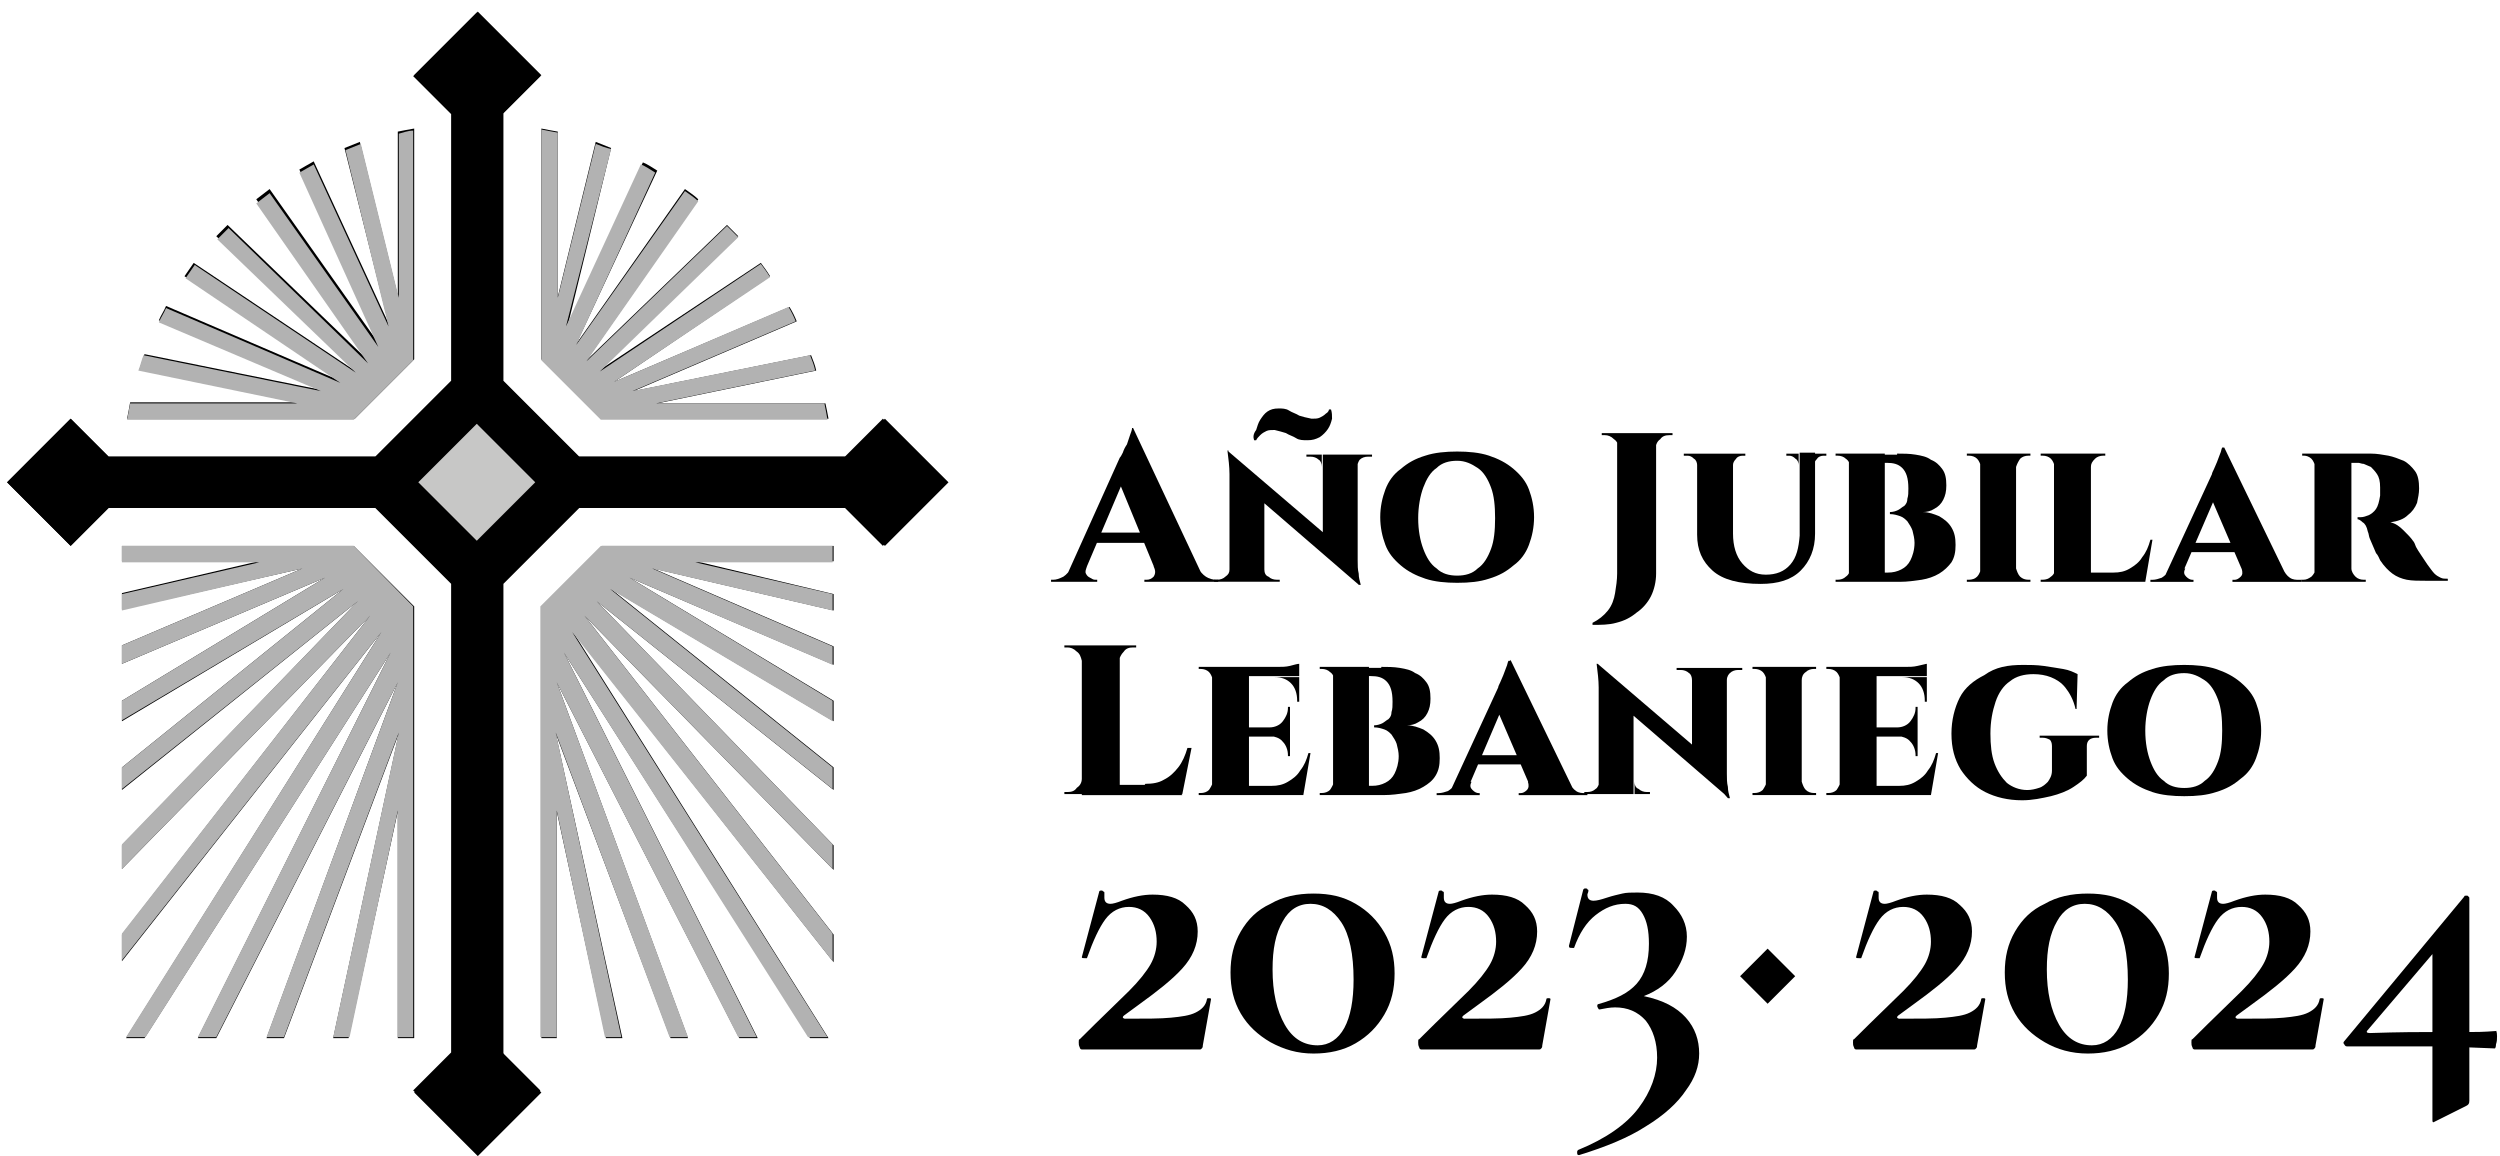 <?xml version="1.0" encoding="UTF-8"?>
<svg xmlns="http://www.w3.org/2000/svg" width="160" height="74" viewBox="0 0 160 74" fill="none">
  <path d="M72.255 63.424C72.912 62.768 73.371 62.177 73.634 61.718C73.896 61.258 74.027 60.733 74.027 60.274C74.027 59.683 73.896 59.158 73.568 58.699C73.24 58.239 72.78 58.042 72.255 58.042C71.665 58.042 71.139 58.305 70.746 58.83C70.352 59.355 69.958 60.208 69.564 61.324C69.564 61.324 69.499 61.324 69.433 61.324C69.302 61.324 69.236 61.324 69.236 61.258L70.352 57.058C70.352 57.058 70.352 56.992 70.483 56.992C70.549 56.992 70.549 56.992 70.614 57.058C70.68 57.058 70.68 57.123 70.68 57.123C70.68 57.189 70.68 57.32 70.68 57.452C70.68 57.714 70.811 57.845 71.074 57.845C71.205 57.845 71.468 57.78 71.796 57.648C72.518 57.386 73.174 57.255 73.765 57.255C74.684 57.255 75.406 57.452 75.865 57.911C76.39 58.37 76.653 58.896 76.653 59.618C76.653 60.471 76.325 61.258 75.668 61.98C75.012 62.702 74.093 63.424 72.912 64.278L71.927 65C71.862 65.065 71.862 65.065 71.862 65.131C71.862 65.131 71.927 65.197 71.993 65.197C73.305 65.197 74.29 65.197 74.946 65.131C75.603 65.065 76.128 65 76.521 64.803C76.915 64.606 77.178 64.343 77.243 63.95C77.243 63.884 77.309 63.884 77.375 63.884C77.44 63.884 77.506 63.884 77.506 63.95L76.981 66.903C76.981 66.969 76.981 67.034 76.915 67.1C76.85 67.166 76.85 67.166 76.784 67.166H69.236C69.171 67.166 69.105 67.1 69.105 67.034C69.039 66.903 69.039 66.837 69.039 66.706C69.039 66.575 69.039 66.509 69.105 66.509C70.549 65.065 71.599 64.081 72.255 63.424Z" fill="black"></path>
  <path d="M86.038 65.786C86.432 65.064 86.629 64.013 86.629 62.701C86.629 61.06 86.366 59.813 85.841 59.025C85.316 58.238 84.66 57.844 83.872 57.844C83.085 57.844 82.494 58.238 82.1 58.96C81.641 59.747 81.444 60.732 81.444 62.044C81.444 63.488 81.707 64.67 82.231 65.589C82.757 66.508 83.478 66.901 84.332 66.901C85.054 66.901 85.644 66.508 86.038 65.786ZM81.313 66.704C80.525 66.245 79.869 65.654 79.409 64.867C78.95 64.079 78.753 63.226 78.753 62.241C78.753 61.257 78.95 60.404 79.409 59.616C79.869 58.828 80.459 58.238 81.313 57.844C82.1 57.384 83.019 57.188 84.069 57.188C85.119 57.188 85.973 57.384 86.76 57.844C87.548 58.303 88.138 58.894 88.598 59.682C89.057 60.469 89.254 61.322 89.254 62.307C89.254 63.291 89.057 64.145 88.598 64.932C88.138 65.72 87.548 66.311 86.76 66.77C85.973 67.23 85.054 67.427 84.069 67.427C83.019 67.427 82.166 67.164 81.313 66.704Z" fill="black"></path>
  <path d="M93.98 63.424C94.636 62.768 95.096 62.177 95.358 61.718C95.621 61.258 95.752 60.733 95.752 60.274C95.752 59.683 95.621 59.158 95.293 58.699C94.964 58.239 94.505 58.042 93.98 58.042C93.389 58.042 92.864 58.305 92.47 58.83C92.076 59.355 91.683 60.208 91.289 61.324C91.289 61.324 91.223 61.324 91.158 61.324C91.026 61.324 90.961 61.324 90.961 61.258L92.076 57.058C92.076 57.058 92.076 56.992 92.208 56.992C92.273 56.992 92.273 56.992 92.339 57.058C92.405 57.058 92.405 57.123 92.405 57.123C92.405 57.189 92.405 57.32 92.405 57.452C92.405 57.714 92.536 57.845 92.798 57.845C92.93 57.845 93.192 57.78 93.52 57.648C94.242 57.386 94.899 57.255 95.489 57.255C96.408 57.255 97.13 57.452 97.59 57.911C98.115 58.37 98.377 58.896 98.377 59.618C98.377 60.471 98.049 61.258 97.393 61.98C96.736 62.702 95.818 63.424 94.636 64.278L93.652 65C93.586 65.065 93.586 65.065 93.586 65.131C93.586 65.131 93.652 65.197 93.717 65.197C95.03 65.197 96.014 65.197 96.671 65.131C97.327 65.065 97.852 65 98.246 64.803C98.64 64.606 98.902 64.343 98.968 63.95C98.968 63.884 99.034 63.884 99.099 63.884C99.165 63.884 99.231 63.884 99.231 63.95L98.705 66.903C98.705 66.969 98.705 67.034 98.64 67.1C98.574 67.166 98.574 67.166 98.508 67.166H90.961C90.895 67.166 90.829 67.1 90.829 67.034C90.764 66.903 90.764 66.837 90.764 66.706C90.764 66.575 90.764 66.509 90.829 66.509C92.273 65.065 93.323 64.081 93.98 63.424Z" fill="black"></path>
  <path d="M107.894 65.129C108.485 65.786 108.747 66.573 108.747 67.427C108.747 68.214 108.485 69.002 107.894 69.789C107.369 70.577 106.516 71.365 105.334 72.087C104.219 72.809 102.775 73.399 101.068 73.924C101.003 73.924 100.937 73.924 100.937 73.793C100.937 73.662 100.937 73.662 101.003 73.596C102.775 72.874 104.087 71.955 104.875 70.905C105.663 69.855 106.056 68.739 106.056 67.689C106.056 66.705 105.794 65.917 105.334 65.326C104.809 64.736 104.153 64.473 103.365 64.473C103.037 64.473 102.709 64.539 102.381 64.604C102.315 64.604 102.315 64.604 102.25 64.473C102.184 64.342 102.25 64.342 102.25 64.276C103.431 63.948 104.219 63.554 104.744 62.963C105.269 62.373 105.531 61.519 105.531 60.404C105.531 59.55 105.4 58.96 105.138 58.5C104.875 58.041 104.547 57.844 104.022 57.844C103.3 57.844 102.709 58.106 102.118 58.566C101.528 59.025 101.068 59.747 100.74 60.666C100.74 60.666 100.674 60.666 100.609 60.666C100.478 60.666 100.412 60.666 100.412 60.535L101.331 56.925C101.396 56.859 101.396 56.859 101.462 56.859C101.528 56.859 101.593 56.859 101.593 56.925C101.659 56.925 101.659 56.991 101.659 56.991C101.659 57.122 101.593 57.188 101.593 57.253C101.593 57.516 101.725 57.647 101.987 57.647C102.184 57.647 102.447 57.581 102.84 57.45C103.234 57.319 103.562 57.253 103.825 57.188C104.087 57.122 104.416 57.122 104.809 57.122C105.794 57.122 106.581 57.385 107.107 57.975C107.632 58.5 107.96 59.157 107.96 59.944C107.96 60.732 107.697 61.454 107.238 62.176C106.778 62.898 106.056 63.423 105.203 63.751C106.45 64.014 107.303 64.473 107.894 65.129Z" fill="black"></path>
  <path d="M121.808 63.424C122.465 62.768 122.924 62.177 123.187 61.718C123.449 61.258 123.58 60.733 123.58 60.274C123.58 59.683 123.449 59.158 123.121 58.699C122.793 58.239 122.333 58.042 121.808 58.042C121.218 58.042 120.693 58.305 120.299 58.83C119.905 59.355 119.511 60.208 119.117 61.324C119.117 61.324 119.052 61.324 118.986 61.324C118.855 61.324 118.789 61.324 118.789 61.258L119.905 57.058C119.905 57.058 119.905 56.992 120.036 56.992C120.102 56.992 120.102 56.992 120.167 57.058C120.233 57.058 120.233 57.123 120.233 57.123C120.233 57.189 120.233 57.32 120.233 57.452C120.233 57.714 120.364 57.845 120.627 57.845C120.758 57.845 121.021 57.78 121.349 57.648C122.071 57.386 122.727 57.255 123.318 57.255C124.237 57.255 124.959 57.452 125.418 57.911C125.943 58.37 126.206 58.896 126.206 59.618C126.206 60.471 125.878 61.258 125.221 61.98C124.565 62.702 123.646 63.424 122.465 64.278L121.48 65C121.415 65.065 121.415 65.065 121.415 65.131C121.415 65.131 121.48 65.197 121.546 65.197C122.858 65.197 123.843 65.197 124.499 65.131C125.156 65.065 125.681 65 126.074 64.803C126.468 64.606 126.731 64.343 126.796 63.95C126.796 63.884 126.862 63.884 126.928 63.884C126.993 63.884 127.059 63.884 127.059 63.95L126.534 66.903C126.534 66.969 126.534 67.034 126.468 67.1C126.403 67.166 126.403 67.166 126.337 67.166H118.789C118.724 67.166 118.658 67.1 118.658 67.034C118.592 66.903 118.592 66.837 118.592 66.706C118.592 66.575 118.592 66.509 118.658 66.509C120.102 65.065 121.152 64.081 121.808 63.424Z" fill="black"></path>
  <path d="M135.591 65.786C135.985 65.064 136.182 64.013 136.182 62.701C136.182 61.06 135.919 59.813 135.394 59.025C134.869 58.238 134.213 57.844 133.425 57.844C132.638 57.844 132.047 58.238 131.653 58.96C131.194 59.747 130.997 60.732 130.997 62.044C130.997 63.488 131.26 64.67 131.785 65.589C132.31 66.508 133.032 66.901 133.885 66.901C134.607 66.901 135.198 66.508 135.591 65.786ZM130.866 66.704C130.078 66.245 129.422 65.654 128.962 64.867C128.503 64.079 128.306 63.226 128.306 62.241C128.306 61.257 128.503 60.404 128.962 59.616C129.422 58.828 130.013 58.238 130.866 57.844C131.653 57.384 132.572 57.188 133.622 57.188C134.672 57.188 135.526 57.384 136.313 57.844C137.101 58.303 137.692 58.894 138.151 59.682C138.61 60.469 138.807 61.322 138.807 62.307C138.807 63.291 138.61 64.145 138.151 64.932C137.692 65.72 137.101 66.311 136.313 66.77C135.526 67.23 134.607 67.427 133.622 67.427C132.572 67.427 131.653 67.164 130.866 66.704Z" fill="black"></path>
  <path d="M143.467 63.424C144.124 62.768 144.583 62.177 144.846 61.718C145.108 61.258 145.239 60.733 145.239 60.274C145.239 59.683 145.108 59.158 144.78 58.699C144.452 58.239 143.992 58.042 143.467 58.042C142.877 58.042 142.351 58.305 141.958 58.83C141.564 59.355 141.17 60.208 140.776 61.324C140.776 61.324 140.711 61.324 140.645 61.324C140.514 61.324 140.448 61.324 140.448 61.258L141.564 57.058C141.564 57.058 141.564 56.992 141.695 56.992C141.761 56.992 141.761 56.992 141.826 57.058C141.892 57.058 141.892 57.123 141.892 57.123C141.892 57.189 141.892 57.32 141.892 57.452C141.892 57.714 142.023 57.845 142.286 57.845C142.417 57.845 142.68 57.78 143.008 57.648C143.73 57.386 144.386 57.255 144.977 57.255C145.896 57.255 146.618 57.452 147.077 57.911C147.602 58.37 147.865 58.896 147.865 59.618C147.865 60.471 147.536 61.258 146.88 61.98C146.224 62.702 145.305 63.424 144.124 64.278L143.139 65C143.073 65.065 143.073 65.065 143.073 65.131C143.073 65.131 143.139 65.197 143.205 65.197C144.517 65.197 145.502 65.197 146.158 65.131C146.815 65.065 147.34 65 147.733 64.803C148.127 64.606 148.39 64.343 148.455 63.95C148.455 63.884 148.521 63.884 148.587 63.884C148.652 63.884 148.718 63.884 148.718 63.95L148.193 66.903C148.193 66.969 148.193 67.034 148.127 67.1C148.062 67.166 148.062 67.166 147.996 67.166H140.448C140.382 67.166 140.317 67.1 140.317 67.034C140.251 66.903 140.251 66.837 140.251 66.706C140.251 66.575 140.251 66.509 140.317 66.509C141.761 65.065 142.811 64.081 143.467 63.424Z" fill="black"></path>
  <path d="M155.675 66.05V61.062L151.54 65.918C151.409 66.05 151.475 66.115 151.671 66.115C153.575 66.05 154.953 66.05 155.675 66.05ZM159.81 66.312C159.81 66.509 159.81 66.64 159.744 66.837C159.744 67.034 159.679 67.1 159.679 67.1L158.038 67.034V70.447C158.038 70.644 157.972 70.71 157.841 70.775L155.872 71.76L155.741 71.826C155.675 71.826 155.675 71.76 155.675 71.629V66.969C154.691 66.969 152.853 66.969 150.228 66.969C150.162 66.969 150.096 66.969 150.031 66.837C149.965 66.772 149.965 66.706 150.031 66.64L157.71 57.386C157.71 57.32 157.775 57.32 157.841 57.32C157.907 57.32 157.972 57.32 157.972 57.386C158.038 57.386 158.038 57.452 158.038 57.517V66.05C158.366 66.05 158.957 66.05 159.744 65.984C159.744 65.918 159.81 66.05 159.81 66.312Z" fill="black"></path>
  <path d="M113.128 60.713L111.365 62.477L113.128 64.24L114.892 62.477L113.128 60.713Z" fill="black"></path>
  <path d="M73.831 36.251H76.653C76.784 36.58 76.981 36.776 77.178 36.908C77.375 37.039 77.637 37.105 77.834 37.105H77.965V37.236H73.24V37.105H73.371C73.568 37.105 73.699 37.039 73.831 36.908C73.962 36.711 73.962 36.514 73.831 36.251ZM72.518 27.391L77.112 37.17H74.224L71.468 30.476L72.518 27.391ZM73.765 34.742H69.827V34.085H73.765V34.742ZM72.518 27.391V29.294L69.171 37.17H68.12L71.665 29.294C71.73 29.228 71.796 29.097 71.862 28.966C71.927 28.769 71.993 28.638 72.124 28.441C72.19 28.244 72.255 28.047 72.321 27.85C72.386 27.653 72.452 27.522 72.452 27.391H72.518ZM69.564 36.251C69.499 36.448 69.433 36.58 69.499 36.711C69.564 36.842 69.63 36.908 69.761 36.973C69.892 37.039 69.958 37.105 70.089 37.105H70.221V37.236H67.267V37.105H67.398C67.595 37.105 67.792 37.039 68.055 36.908C68.252 36.776 68.448 36.58 68.58 36.251H69.564Z" fill="black"></path>
  <path d="M86.826 29.882V29.094H87.81V29.226H87.548C87.351 29.226 87.154 29.291 87.023 29.422C86.957 29.488 86.891 29.685 86.826 29.882ZM86.891 29.029V35.855C86.891 36.183 86.891 36.445 86.957 36.708C86.957 36.97 87.023 37.167 87.088 37.43H86.957L84.66 34.804V29.094H86.891V29.029ZM84.594 29.882C84.594 29.685 84.529 29.488 84.397 29.422C84.266 29.291 84.069 29.226 83.872 29.226H83.61V29.094H84.594V29.882ZM80.919 36.445C80.919 36.642 80.984 36.839 81.181 36.905C81.313 37.036 81.51 37.102 81.706 37.102H81.903V37.233H80.919V36.445ZM80.263 28.175H80.394C80.459 28.044 80.525 27.978 80.656 27.847C80.788 27.716 80.919 27.65 81.05 27.585C81.181 27.519 81.378 27.519 81.575 27.519C81.838 27.585 82.1 27.65 82.297 27.716C82.494 27.847 82.757 27.913 82.954 28.044C83.15 28.175 83.413 28.175 83.675 28.175C84.004 28.175 84.201 28.11 84.463 27.978C84.66 27.847 84.857 27.65 84.988 27.453C85.119 27.256 85.185 27.059 85.251 26.797C85.251 26.6 85.251 26.403 85.185 26.206H85.054C85.054 26.272 84.988 26.403 84.857 26.469C84.726 26.6 84.594 26.666 84.463 26.731C84.332 26.797 84.135 26.797 83.938 26.797C83.61 26.731 83.347 26.666 83.15 26.6C82.954 26.469 82.691 26.403 82.494 26.272C82.297 26.141 82.035 26.141 81.838 26.141C81.51 26.141 81.313 26.206 81.116 26.337C80.919 26.469 80.788 26.666 80.656 26.863C80.525 27.059 80.459 27.322 80.394 27.519C80.197 27.782 80.197 27.978 80.263 28.175ZM78.622 28.897L86.76 35.855L86.891 37.364L78.753 30.341L78.622 28.897ZM78.622 28.897L80.919 31.326V37.233H78.687V30.341C78.687 29.882 78.622 29.357 78.556 28.832H78.622V28.897ZM78.687 36.445V37.233H77.703V37.102H77.9C78.097 37.102 78.293 37.036 78.425 36.905C78.622 36.773 78.687 36.642 78.687 36.445Z" fill="black"></path>
  <path d="M93.258 36.84C93.783 36.84 94.242 36.709 94.571 36.381C94.964 36.118 95.227 35.659 95.424 35.134C95.621 34.609 95.686 33.952 95.686 33.165C95.686 32.377 95.621 31.721 95.424 31.196C95.227 30.671 94.964 30.211 94.571 29.949C94.177 29.686 93.783 29.489 93.258 29.489C92.733 29.489 92.273 29.62 91.945 29.949C91.551 30.211 91.289 30.671 91.092 31.196C90.895 31.721 90.764 32.443 90.764 33.165C90.764 33.952 90.895 34.609 91.092 35.134C91.289 35.659 91.551 36.118 91.945 36.381C92.273 36.709 92.733 36.84 93.258 36.84ZM93.258 28.898C93.98 28.898 94.702 28.964 95.293 29.161C95.883 29.358 96.408 29.62 96.868 30.014C97.327 30.408 97.655 30.802 97.852 31.327C98.049 31.852 98.18 32.443 98.18 33.099C98.18 33.755 98.049 34.346 97.852 34.871C97.655 35.396 97.327 35.856 96.868 36.184C96.408 36.578 95.949 36.84 95.293 37.037C94.702 37.234 94.046 37.3 93.258 37.3C92.536 37.3 91.814 37.234 91.223 37.037C90.632 36.84 90.108 36.578 89.648 36.184C89.189 35.79 88.861 35.396 88.664 34.871C88.467 34.346 88.335 33.755 88.335 33.099C88.335 32.443 88.467 31.852 88.664 31.327C88.861 30.802 89.189 30.342 89.648 30.014C90.108 29.62 90.567 29.358 91.223 29.161C91.814 28.964 92.536 28.898 93.258 28.898Z" fill="black"></path>
  <path d="M105.925 28.703V27.719H107.041V27.85H106.844C106.581 27.85 106.385 27.916 106.253 28.113C106.056 28.244 105.991 28.441 105.925 28.703ZM103.628 28.703C103.562 28.441 103.497 28.244 103.3 28.113C103.103 27.916 102.906 27.85 102.709 27.85H102.512V27.719H103.628V28.703ZM105.991 27.719V36.711C105.991 37.236 105.859 37.761 105.663 38.155C105.466 38.548 105.138 38.942 104.744 39.205C104.35 39.533 103.956 39.73 103.431 39.861C102.972 39.992 102.447 39.992 101.921 39.992V39.861C102.315 39.664 102.643 39.402 102.906 39.074C103.168 38.745 103.3 38.352 103.365 37.958C103.431 37.564 103.497 37.105 103.497 36.711V27.719H105.991Z" fill="black"></path>
  <path d="M116.886 29.034V29.166H116.689C116.558 29.166 116.361 29.231 116.295 29.363C116.164 29.494 116.098 29.625 116.098 29.756V29.034H116.886ZM115.114 29.034V29.756C115.114 29.625 115.048 29.428 114.917 29.363C114.786 29.231 114.654 29.166 114.523 29.166H114.326V29.034H115.114ZM111.701 29.034V29.166H111.504C111.373 29.166 111.176 29.231 111.11 29.363C110.979 29.494 110.913 29.625 110.913 29.756V29.034H111.701ZM110.913 29.034V34.154C110.913 34.941 111.11 35.598 111.504 36.057C111.898 36.517 112.357 36.779 113.013 36.779C113.67 36.779 114.195 36.582 114.589 36.123C114.982 35.663 115.114 35.073 115.179 34.285V28.969H116.164V34.154C116.164 35.138 115.836 35.926 115.245 36.517C114.654 37.107 113.801 37.37 112.685 37.37C111.307 37.37 110.257 37.107 109.601 36.517C108.944 35.926 108.616 35.204 108.616 34.219V29.034H110.913ZM108.616 29.034V29.756C108.616 29.625 108.55 29.428 108.419 29.363C108.288 29.231 108.157 29.166 108.025 29.166H107.763V29.034H108.616Z" fill="black"></path>
  <path d="M121.414 29.031C121.808 29.031 122.202 29.031 122.596 29.097C122.99 29.163 123.318 29.228 123.58 29.425C123.909 29.556 124.105 29.753 124.302 30.016C124.499 30.278 124.565 30.607 124.565 31.066C124.565 31.46 124.499 31.722 124.368 31.985C124.237 32.247 124.04 32.444 123.777 32.575C123.58 32.707 123.318 32.772 123.055 32.772C123.449 32.772 123.777 32.904 124.105 33.035C124.434 33.232 124.696 33.429 124.893 33.757C125.09 34.085 125.156 34.413 125.156 34.873C125.156 35.332 125.09 35.66 124.893 35.989C124.696 36.251 124.434 36.514 124.105 36.711C123.777 36.907 123.384 37.039 122.99 37.104C122.53 37.17 122.071 37.236 121.611 37.236H120.496C120.496 37.039 120.496 36.842 120.496 36.645H120.824C121.152 36.645 121.415 36.579 121.677 36.448C121.94 36.317 122.136 36.12 122.268 35.857C122.399 35.595 122.53 35.201 122.53 34.742C122.53 34.479 122.465 34.216 122.399 33.954C122.333 33.757 122.202 33.56 122.071 33.363C121.94 33.232 121.808 33.101 121.611 33.035C121.414 32.969 121.218 32.904 120.955 32.904V32.772C121.152 32.772 121.349 32.707 121.48 32.641C121.611 32.575 121.743 32.444 121.874 32.379C122.005 32.247 122.071 32.116 122.071 31.919C122.136 31.722 122.136 31.525 122.136 31.263C122.136 30.607 122.005 30.213 121.743 29.95C121.48 29.688 121.152 29.622 120.758 29.622H118.986C118.986 29.622 118.986 29.556 118.986 29.491C118.986 29.425 118.92 29.228 118.92 29.097H121.414V29.031ZM120.627 37.236H118.33V29.031H120.627V37.236ZM118.395 36.382V37.236H117.477V37.104H117.608C117.805 37.104 118.002 37.039 118.133 36.907C118.33 36.776 118.395 36.579 118.395 36.382ZM118.395 29.884C118.395 29.688 118.33 29.491 118.133 29.359C118.002 29.228 117.805 29.163 117.608 29.163H117.477V29.031H118.395V29.884Z" fill="black"></path>
  <path d="M129.028 36.382C129.094 36.579 129.159 36.776 129.29 36.907C129.422 37.039 129.619 37.104 129.816 37.104H129.947V37.236H129.028V36.382ZM129.028 29.884V29.031H129.947V29.163H129.816C129.619 29.163 129.422 29.228 129.29 29.359C129.159 29.556 129.094 29.688 129.028 29.884ZM129.028 37.236H126.731V29.031H129.028V37.236ZM126.796 36.382V37.236H125.878V37.104H126.009C126.206 37.104 126.403 37.039 126.534 36.907C126.665 36.776 126.731 36.579 126.796 36.382ZM126.796 29.884C126.731 29.688 126.665 29.491 126.534 29.359C126.403 29.228 126.206 29.163 126.009 29.163H125.878V29.031H126.796V29.884Z" fill="black"></path>
  <path d="M137.757 34.545L137.298 37.236H134.869L135.263 36.645C135.657 36.645 135.985 36.579 136.313 36.382C136.641 36.185 136.904 35.989 137.101 35.66C137.363 35.332 137.495 35.004 137.626 34.545H137.757ZM136.838 36.645L137.298 37.236H133.819V36.645H136.838ZM133.819 29.884V29.031H134.738V29.163H134.607C134.41 29.163 134.213 29.228 134.082 29.359C133.885 29.556 133.819 29.688 133.819 29.884ZM133.819 37.236H131.456V29.031H133.819V37.236ZM131.522 36.382V37.236H130.603V37.104H130.734C130.931 37.104 131.128 37.039 131.259 36.907C131.456 36.776 131.522 36.579 131.522 36.382ZM131.522 29.884C131.456 29.688 131.391 29.491 131.259 29.359C131.128 29.228 130.931 29.163 130.734 29.163H130.603V29.031H131.522V29.884Z" fill="black"></path>
  <path d="M143.467 36.386H146.093C146.224 36.648 146.355 36.845 146.552 36.976C146.749 37.108 146.946 37.108 147.143 37.108H147.274V37.239H142.877V37.108H143.008C143.139 37.108 143.27 37.042 143.402 36.911C143.533 36.779 143.533 36.648 143.467 36.386ZM142.352 28.641L146.486 37.173H143.795L141.367 31.529L142.352 28.641ZM143.467 35.335H139.989V34.745H143.467V35.335ZM142.352 28.641V30.478L139.464 37.173H138.414L141.564 30.347C141.564 30.282 141.63 30.15 141.695 30.019C141.761 29.888 141.826 29.691 141.892 29.559C141.958 29.363 142.023 29.231 142.089 29.034C142.155 28.903 142.155 28.772 142.22 28.641H142.352ZM139.857 36.386C139.726 36.648 139.792 36.779 139.923 36.911C140.054 37.042 140.186 37.108 140.317 37.108H140.383V37.239H137.626V37.108H137.757C137.954 37.108 138.151 37.042 138.348 36.976C138.545 36.845 138.742 36.714 138.807 36.386H139.857Z" fill="black"></path>
  <path d="M150.49 36.382C150.49 36.579 150.621 36.776 150.753 36.907C150.884 37.039 151.081 37.104 151.278 37.104H151.409V37.236H150.424L150.49 36.382ZM151.737 29.031C152.131 29.031 152.459 29.097 152.853 29.163C153.181 29.228 153.509 29.359 153.837 29.491C154.1 29.622 154.362 29.884 154.559 30.147C154.756 30.41 154.822 30.803 154.822 31.263C154.822 31.591 154.756 31.854 154.691 32.182C154.559 32.51 154.362 32.772 154.1 32.969C153.837 33.232 153.444 33.363 152.984 33.429C153.312 33.494 153.575 33.691 153.837 33.954C154.1 34.216 154.297 34.413 154.428 34.61C154.494 34.676 154.559 34.807 154.625 35.004C154.691 35.135 154.822 35.332 154.953 35.529C155.084 35.726 155.216 35.923 155.347 36.12C155.544 36.382 155.675 36.579 155.806 36.711C155.938 36.842 156.069 36.907 156.2 36.973C156.331 37.039 156.463 37.039 156.66 37.039V37.17H155.281C154.822 37.17 154.362 37.17 154.034 37.104C153.706 37.039 153.378 36.907 153.115 36.711C152.853 36.514 152.59 36.251 152.328 35.857C152.262 35.726 152.196 35.529 152.065 35.398C152 35.267 151.934 35.07 151.868 34.938C151.803 34.807 151.737 34.61 151.671 34.479C151.606 34.348 151.606 34.151 151.54 34.02C151.475 33.691 151.343 33.494 151.212 33.429C151.081 33.297 150.949 33.232 150.884 33.232V33.101H150.949H151.081C151.278 33.101 151.409 33.035 151.606 32.969C151.737 32.904 151.934 32.772 152.065 32.575C152.196 32.379 152.262 32.116 152.328 31.722C152.328 31.657 152.328 31.591 152.328 31.525C152.328 31.46 152.328 31.328 152.328 31.197C152.328 30.803 152.262 30.541 152.131 30.344C152 30.147 151.868 30.016 151.737 29.884C151.606 29.819 151.409 29.753 151.278 29.688C151.146 29.688 151.015 29.622 150.949 29.622C150.818 29.622 150.753 29.622 150.687 29.622C150.621 29.622 150.49 29.622 150.424 29.622C150.424 29.622 150.424 29.556 150.359 29.491C150.359 29.359 150.293 29.228 150.293 29.031H151.737ZM150.49 37.236H148.127V29.031H150.49V37.236ZM148.193 36.382V37.236H147.274V37.104H147.34H147.405C147.602 37.104 147.733 37.039 147.93 36.907C148.062 36.776 148.193 36.579 148.193 36.382ZM148.193 29.884C148.127 29.688 148.062 29.491 147.93 29.359C147.799 29.228 147.602 29.163 147.471 29.163H147.405H147.34V29.031H148.258L148.193 29.884Z" fill="black"></path>
  <path d="M76.259 47.868L75.668 50.822H72.846L73.305 50.165C73.765 50.165 74.159 50.1 74.487 49.903C74.881 49.706 75.143 49.443 75.406 49.115C75.668 48.787 75.865 48.328 75.996 47.868H76.259ZM75.209 50.231L75.668 50.887H71.599V50.231H75.209ZM71.599 42.289V41.305H72.715V41.436H72.518C72.255 41.436 72.058 41.502 71.927 41.699C71.73 41.895 71.665 42.092 71.599 42.289ZM71.665 50.887H69.236V41.305H71.665V50.887ZM69.236 49.837V50.822H68.12V50.69H68.317C68.58 50.69 68.777 50.625 68.908 50.428C69.105 50.297 69.236 50.1 69.236 49.837ZM69.236 42.289C69.171 42.027 69.105 41.83 68.908 41.699C68.711 41.502 68.514 41.436 68.317 41.436H68.12V41.305H69.236V42.289Z" fill="black"></path>
  <path d="M83.15 42.484V42.812L81.772 42.681C82.035 42.681 82.297 42.681 82.56 42.616C82.822 42.55 83.019 42.484 83.15 42.484ZM83.15 43.272V44.913H83.019V44.847C83.019 44.388 82.888 43.994 82.625 43.731C82.363 43.469 82.035 43.338 81.575 43.338H83.15V43.272ZM82.56 47.079V48.392H82.428V48.326C82.428 47.998 82.297 47.669 82.1 47.473C81.903 47.21 81.575 47.144 81.247 47.079H82.56ZM82.56 45.241V46.554H81.247C81.575 46.554 81.903 46.422 82.1 46.16C82.297 45.897 82.428 45.635 82.428 45.307V45.241H82.56ZM83.872 48.195L83.413 50.886H80.984L81.378 50.295C81.772 50.295 82.1 50.229 82.428 50.032C82.757 49.836 83.019 49.639 83.216 49.31C83.478 48.982 83.61 48.654 83.741 48.195H83.872ZM82.954 50.295L83.413 50.886H79.934V50.295H82.954ZM82.56 47.144H79.934V46.554H82.56V47.144ZM83.15 43.272H79.869V42.681H83.15V43.272ZM79.934 50.886H77.572V42.681H79.934V50.886ZM77.637 50.032V50.886H76.718V50.754H76.85C77.046 50.754 77.243 50.689 77.375 50.557C77.506 50.361 77.572 50.229 77.637 50.032ZM77.637 43.535C77.572 43.338 77.506 43.141 77.375 43.009C77.243 42.878 77.046 42.812 76.85 42.812H76.718V42.681H77.637V43.535Z" fill="black"></path>
  <path d="M88.401 42.68C88.795 42.68 89.189 42.68 89.582 42.745C89.976 42.811 90.304 42.877 90.567 43.074C90.895 43.205 91.092 43.402 91.289 43.664C91.486 43.927 91.551 44.255 91.551 44.714C91.551 45.108 91.486 45.371 91.355 45.633C91.223 45.896 91.026 46.093 90.764 46.224C90.567 46.355 90.304 46.421 90.042 46.421C90.436 46.421 90.764 46.552 91.092 46.683C91.42 46.88 91.683 47.077 91.88 47.405C92.076 47.734 92.142 48.062 92.142 48.521C92.142 48.981 92.076 49.309 91.88 49.637C91.683 49.965 91.42 50.162 91.092 50.359C90.764 50.556 90.37 50.687 89.976 50.753C89.517 50.818 89.057 50.884 88.598 50.884H87.482C87.482 50.687 87.482 50.49 87.482 50.293H87.81C88.138 50.293 88.401 50.228 88.663 50.096C88.926 49.965 89.123 49.768 89.254 49.506C89.385 49.243 89.517 48.849 89.517 48.39C89.517 48.127 89.451 47.865 89.385 47.602C89.32 47.405 89.189 47.209 89.057 47.012C88.926 46.88 88.795 46.749 88.598 46.683C88.401 46.618 88.204 46.552 87.942 46.552V46.421C88.138 46.421 88.335 46.355 88.467 46.29C88.598 46.224 88.729 46.093 88.86 46.027C88.992 45.896 89.057 45.764 89.057 45.568C89.123 45.371 89.123 45.174 89.123 44.911C89.123 44.255 88.992 43.861 88.729 43.599C88.467 43.336 88.138 43.27 87.745 43.27H85.973C85.973 43.27 85.973 43.205 85.973 43.139C85.973 43.074 85.907 42.877 85.907 42.745H88.401V42.68ZM87.613 50.884H85.316V42.68H87.613V50.884ZM85.382 50.031V50.884H84.463V50.753H84.594C84.791 50.753 84.988 50.687 85.119 50.556C85.251 50.359 85.316 50.228 85.382 50.031ZM85.382 43.533C85.382 43.336 85.316 43.139 85.119 43.008C84.988 42.877 84.791 42.811 84.594 42.811H84.463V42.68H85.382V43.533Z" fill="black"></path>
  <path d="M97.787 50.037H100.412C100.543 50.3 100.674 50.496 100.871 50.628C101.068 50.759 101.265 50.759 101.462 50.759H101.593V50.89H97.196V50.759H97.327C97.458 50.759 97.59 50.693 97.721 50.562C97.852 50.431 97.852 50.234 97.787 50.037ZM96.671 42.227L100.806 50.759H98.115L95.686 45.114L96.671 42.227ZM97.787 48.921H94.308V48.331H97.787V48.921ZM96.671 42.227V44.064L93.783 50.825H92.733L95.883 43.999C95.883 43.933 95.949 43.802 96.014 43.67C96.08 43.539 96.146 43.342 96.211 43.211C96.277 43.014 96.343 42.883 96.408 42.686C96.474 42.555 96.474 42.423 96.54 42.292H96.671V42.227ZM94.177 50.037C94.046 50.3 94.111 50.431 94.242 50.562C94.374 50.693 94.505 50.759 94.636 50.759H94.702V50.89H91.945V50.759H92.076C92.273 50.759 92.47 50.693 92.667 50.628C92.864 50.496 93.061 50.365 93.127 50.037H94.177Z" fill="black"></path>
  <path d="M110.519 43.535V42.747H111.504V42.878H111.241C111.044 42.878 110.848 42.944 110.716 43.075C110.651 43.141 110.519 43.272 110.519 43.535ZM110.519 42.681V49.507C110.519 49.836 110.519 50.098 110.585 50.361C110.585 50.623 110.651 50.82 110.716 51.083H110.585L108.288 48.457V42.747H110.519V42.681ZM108.288 43.535C108.288 43.338 108.222 43.141 108.091 43.075C107.96 42.944 107.763 42.878 107.566 42.878H107.303V42.747H108.288V43.535ZM104.612 50.032C104.612 50.229 104.678 50.426 104.875 50.492C105.006 50.623 105.203 50.689 105.4 50.689H105.597V50.82H104.612V50.032ZM102.25 42.484L110.454 49.507L110.585 51.017L102.447 43.994L102.25 42.484ZM102.25 42.484L104.547 44.913V50.82H102.315V43.994C102.315 43.535 102.25 43.01 102.184 42.484H102.25ZM102.381 50.032V50.82H101.396V50.689H101.593C101.79 50.689 101.987 50.623 102.118 50.492C102.25 50.426 102.315 50.229 102.381 50.032Z" fill="black"></path>
  <path d="M115.311 50.031C115.376 50.228 115.442 50.425 115.573 50.556C115.704 50.687 115.901 50.753 116.098 50.753H116.23V50.884H115.311V50.031ZM115.311 43.533V42.68H116.23V42.811H116.098C115.901 42.811 115.704 42.877 115.573 43.008C115.376 43.139 115.311 43.336 115.311 43.533ZM115.311 50.884H113.014V42.68H115.311V50.884ZM113.079 50.031V50.884H112.16V50.753H112.292C112.488 50.753 112.685 50.687 112.817 50.556C112.948 50.359 113.013 50.228 113.079 50.031ZM113.079 43.533C113.013 43.336 112.948 43.139 112.817 43.008C112.685 42.877 112.488 42.811 112.292 42.811H112.16V42.68H113.079V43.533Z" fill="black"></path>
  <path d="M123.318 42.484V42.812L121.94 42.681C122.202 42.681 122.465 42.681 122.727 42.616C123.055 42.55 123.252 42.484 123.318 42.484ZM123.318 43.272V44.913H123.187V44.847C123.187 44.388 123.055 43.994 122.793 43.731C122.53 43.469 122.202 43.338 121.743 43.338H123.318V43.272ZM122.727 47.079V48.392H122.596V48.326C122.596 47.998 122.465 47.669 122.268 47.473C122.071 47.21 121.743 47.144 121.415 47.079H122.727ZM122.727 45.241V46.554H121.415C121.743 46.554 122.071 46.422 122.268 46.16C122.465 45.897 122.596 45.635 122.596 45.307V45.241H122.727ZM124.04 48.195L123.58 50.886H121.152L121.546 50.295C121.94 50.295 122.268 50.229 122.596 50.032C122.924 49.836 123.187 49.639 123.384 49.31C123.646 48.982 123.777 48.654 123.909 48.195H124.04ZM123.121 50.295L123.58 50.886H120.102V50.295H123.121ZM122.727 47.144H120.102V46.554H122.727V47.144ZM123.318 43.272H120.036V42.681H123.318V43.272ZM120.102 50.886H117.739V42.681H120.102V50.886ZM117.805 50.032V50.886H116.886V50.754H117.017C117.214 50.754 117.411 50.689 117.542 50.557C117.673 50.361 117.739 50.229 117.805 50.032ZM117.805 43.535C117.739 43.338 117.673 43.141 117.542 43.009C117.411 42.878 117.214 42.812 117.017 42.812H116.886V42.681H117.805V43.535Z" fill="black"></path>
  <path d="M129.487 42.555C129.881 42.555 130.341 42.555 130.8 42.62C131.259 42.686 131.653 42.752 132.047 42.817C132.441 42.883 132.703 43.014 132.966 43.145L132.9 45.377H132.835C132.703 44.786 132.441 44.327 132.178 43.999C131.916 43.67 131.588 43.474 131.259 43.342C130.931 43.211 130.538 43.145 130.144 43.145C129.553 43.145 129.028 43.277 128.634 43.605C128.24 43.867 127.912 44.327 127.715 44.917C127.518 45.508 127.387 46.165 127.387 46.952C127.387 47.674 127.453 48.331 127.65 48.856C127.847 49.381 128.109 49.775 128.437 50.103C128.765 50.365 129.225 50.562 129.75 50.562C130.012 50.562 130.275 50.496 130.472 50.431C130.734 50.365 130.931 50.168 131.063 50.037C131.194 49.84 131.325 49.643 131.325 49.315V47.74C131.325 47.543 131.26 47.412 131.194 47.346C131.063 47.28 130.931 47.215 130.734 47.215H130.538V47.084H134.344V47.215H134.147C133.754 47.215 133.557 47.412 133.557 47.74V49.643C133.36 49.906 133.097 50.103 132.703 50.365C132.31 50.628 131.785 50.825 131.259 50.956C130.669 51.087 130.078 51.218 129.422 51.218C128.503 51.218 127.715 51.022 127.059 50.693C126.403 50.365 125.878 49.84 125.484 49.249C125.09 48.593 124.893 47.871 124.893 46.952C124.893 46.099 125.09 45.311 125.418 44.655C125.746 43.999 126.337 43.539 126.993 43.211C127.715 42.686 128.503 42.555 129.487 42.555Z" fill="black"></path>
  <path d="M139.792 50.431C140.317 50.431 140.776 50.3 141.104 49.971C141.498 49.709 141.761 49.249 141.958 48.724C142.155 48.199 142.22 47.543 142.22 46.755C142.22 45.968 142.155 45.311 141.958 44.786C141.761 44.261 141.498 43.802 141.104 43.539C140.711 43.277 140.317 43.08 139.792 43.08C139.267 43.08 138.807 43.211 138.479 43.539C138.085 43.802 137.823 44.261 137.626 44.786C137.429 45.311 137.298 46.033 137.298 46.755C137.298 47.543 137.429 48.199 137.626 48.724C137.823 49.249 138.085 49.709 138.479 49.971C138.807 50.3 139.267 50.431 139.792 50.431ZM139.792 42.555C140.514 42.555 141.236 42.62 141.826 42.817C142.417 43.014 142.942 43.277 143.402 43.67C143.861 44.064 144.189 44.458 144.386 44.983C144.583 45.508 144.714 46.099 144.714 46.755C144.714 47.412 144.583 48.002 144.386 48.527C144.189 49.053 143.861 49.512 143.402 49.84C142.942 50.234 142.483 50.496 141.826 50.693C141.236 50.89 140.579 50.956 139.792 50.956C139.07 50.956 138.348 50.89 137.757 50.693C137.167 50.496 136.641 50.234 136.182 49.84C135.723 49.446 135.394 49.053 135.197 48.527C135.001 48.002 134.869 47.412 134.869 46.755C134.869 46.099 135.001 45.508 135.197 44.983C135.394 44.458 135.723 43.999 136.182 43.67C136.641 43.277 137.101 43.014 137.757 42.817C138.348 42.62 139.07 42.555 139.792 42.555Z" fill="black"></path>
  <path d="M53.353 35.922H44.558L53.353 38.022V39.072L41.801 36.382L53.353 41.37V42.551L40.292 36.972L53.353 44.848V46.161L39.111 37.694L53.353 49.115V50.559L38.192 38.482L53.353 54.103V55.678L37.404 39.401L53.353 59.813V61.585L36.682 40.451L53.025 66.442H51.843L36.091 41.764L48.496 66.442H47.315L35.632 43.667L44.033 66.442H42.917L35.566 46.949L39.833 66.442H38.782L35.632 51.937V66.442H34.648V38.81L38.52 34.938H53.353V35.922Z" fill="black"></path>
  <path d="M53.025 26.801H38.454L34.648 22.994V8.227C34.976 8.292 35.304 8.358 35.698 8.423V18.991L38.126 9.08C38.454 9.211 38.782 9.342 39.111 9.474L36.354 20.763L41.145 10.393C41.473 10.524 41.736 10.721 42.064 10.918L36.879 22.01L43.836 12.099C44.099 12.296 44.427 12.493 44.689 12.755L37.535 23.06L46.527 14.396C46.79 14.659 46.986 14.856 47.249 15.118L38.323 23.716L48.693 16.825C48.89 17.087 49.087 17.35 49.284 17.678L39.307 24.438L50.531 19.647C50.728 19.975 50.859 20.238 50.99 20.566L40.554 25.029L51.909 22.732C52.04 23.06 52.172 23.388 52.237 23.716L42.064 25.817H52.828C52.894 26.079 52.959 26.473 53.025 26.801Z" fill="black"></path>
  <path d="M26.509 38.81V66.442H25.459V51.937L22.308 66.442H21.324L25.524 46.949L18.174 66.442H17.058L25.459 43.667L13.842 66.442H12.66L24.999 41.764L9.247 66.442H8.066L24.409 40.451L7.803 61.52V59.813L23.687 39.401L7.803 55.612V54.103L22.899 38.482L7.803 50.559V49.115L21.98 37.694L7.803 46.161V44.848L20.799 36.972L7.803 42.486V41.304L19.355 36.382L7.803 39.007V37.957L16.533 35.922H7.803V34.938H22.637L26.509 38.81Z" fill="black"></path>
  <path d="M26.509 8.227V22.994L22.702 26.801H8.132C8.197 26.473 8.263 26.145 8.329 25.751H19.092L8.919 23.651C9.051 23.323 9.116 22.994 9.247 22.666L20.602 24.963L10.166 20.5C10.298 20.172 10.495 19.91 10.626 19.581L21.783 24.373L11.807 17.678C12.004 17.415 12.201 17.087 12.398 16.825L22.702 23.716L13.842 15.118C14.039 14.921 14.236 14.724 14.432 14.527C14.498 14.462 14.498 14.462 14.564 14.396L23.555 23.06L16.401 12.755C16.664 12.559 16.992 12.296 17.255 12.099L24.212 21.944L19.158 10.852C19.486 10.655 19.749 10.524 20.077 10.327L24.868 20.697L22.046 9.474C22.374 9.342 22.702 9.211 23.03 9.08L25.459 18.925V8.423C25.787 8.358 26.115 8.292 26.509 8.227Z" fill="black"></path>
  <path d="M30.578 34.61L26.837 30.869L30.578 27.127L34.319 30.869L30.578 34.61ZM56.635 26.799L54.206 29.228H37.076L32.219 24.371V7.24L34.648 4.812L30.578 0.742L26.509 4.812L28.937 7.24V24.371L24.081 29.228H6.95L4.522 26.799L0.453 30.869L4.522 34.938L6.95 32.509H24.081L28.937 37.366V67.493L26.509 69.921L30.578 73.99L34.648 69.921L32.219 67.493V37.366L37.076 32.509H54.206L56.635 34.938L60.704 30.869L56.635 26.799Z" fill="black"></path>
  <path d="M34.319 30.866L30.578 34.607L26.837 30.866C27.887 29.816 29.528 28.175 30.578 27.125C31.628 28.11 33.269 29.816 34.319 30.866Z" fill="black"></path>
  <path d="M53.287 35.988H44.492L53.287 38.022V39.072L41.736 36.382L53.287 41.37V42.551L40.292 36.972L53.287 44.848V46.161L39.045 37.694L53.287 49.115V50.493L38.192 38.482L53.287 54.037V55.612L37.404 39.401L53.287 59.747V61.52L36.617 40.451L52.959 66.376H51.712L36.091 41.764L48.431 66.376H47.249L35.632 43.667L44.033 66.376H42.852L35.566 46.883L39.767 66.376H38.717L35.632 51.871V66.376H34.582V38.81L38.454 34.938H53.287V35.988Z" fill="#B2B2B2"></path>
  <path d="M52.959 26.864H38.454L34.648 23.057V8.289C34.976 8.355 35.304 8.42 35.698 8.486V19.053L38.126 9.208C38.454 9.339 38.782 9.47 39.111 9.536L36.223 20.891L41.014 10.521C41.342 10.652 41.605 10.849 41.933 11.046L36.879 22.072L43.836 12.227C44.099 12.424 44.427 12.621 44.689 12.883L37.535 23.122L46.527 14.459C46.79 14.721 46.986 14.918 47.249 15.181L38.389 23.779L48.693 16.887C48.89 17.15 49.087 17.412 49.284 17.741L39.307 24.435L50.465 19.644C50.662 19.972 50.793 20.235 50.925 20.563L40.489 25.026L51.843 22.729C51.975 23.057 52.106 23.385 52.172 23.713L41.998 25.814H52.762C52.828 26.142 52.894 26.47 52.959 26.864Z" fill="#B2B2B2"></path>
  <path d="M26.443 38.81V66.376H25.459V51.871L22.374 66.376H21.324L25.524 46.883L18.174 66.376H17.058L25.459 43.667L13.842 66.376H12.66L24.999 41.764L9.313 66.376H8.066L24.409 40.451L7.803 61.454V59.747L23.687 39.401L7.803 55.612V54.037L22.899 38.482L7.803 50.493V49.115L21.98 37.694L7.803 46.095V44.848L20.799 36.972L7.803 42.486V41.304L19.355 36.382L7.803 39.072V38.022L16.598 35.988H7.803V34.938H22.637L26.443 38.81Z" fill="#B2B2B2"></path>
  <path d="M26.443 8.359V23.061L22.637 26.868H8.132C8.197 26.54 8.263 26.212 8.329 25.818H19.027L8.854 23.718C8.985 23.39 9.051 23.061 9.182 22.733L20.536 25.031L10.166 20.633C10.298 20.305 10.495 20.042 10.626 19.714L21.783 24.506L11.873 17.811C12.07 17.548 12.267 17.22 12.463 16.957L22.768 23.849L13.907 15.317C14.104 15.12 14.301 14.923 14.498 14.726C14.564 14.66 14.564 14.66 14.629 14.595L23.555 23.258L16.401 13.019C16.664 12.822 16.992 12.56 17.255 12.363L24.212 22.208L19.158 11.05C19.486 10.854 19.749 10.722 20.077 10.525L24.868 20.896L22.111 9.606C22.44 9.475 22.768 9.344 23.096 9.213L25.524 19.058V8.556C25.787 8.491 26.115 8.359 26.443 8.359Z" fill="#B2B2B2"></path>
  <path d="M30.512 34.606L26.771 30.865L30.512 27.124L34.254 30.865L30.512 34.606ZM56.503 26.796L54.075 29.224H37.01L32.153 24.367V7.303L34.582 4.874L30.512 0.805L26.443 4.874L28.872 7.303V24.367L24.015 29.224H6.95L4.522 26.796L0.453 30.865L4.522 34.935L6.95 32.506H24.015L28.872 37.363V67.358L26.443 69.787L30.512 73.856L34.582 69.787L32.153 67.358V37.363L37.01 32.506H54.075L56.503 34.935L60.572 30.865L56.503 26.796Z" fill="black"></path>
  <path d="M34.254 30.866L30.513 34.607L26.771 30.866C27.822 29.816 29.462 28.175 30.513 27.125C31.563 28.175 33.203 29.816 34.254 30.866Z" fill="#C7C7C6"></path>
</svg>
